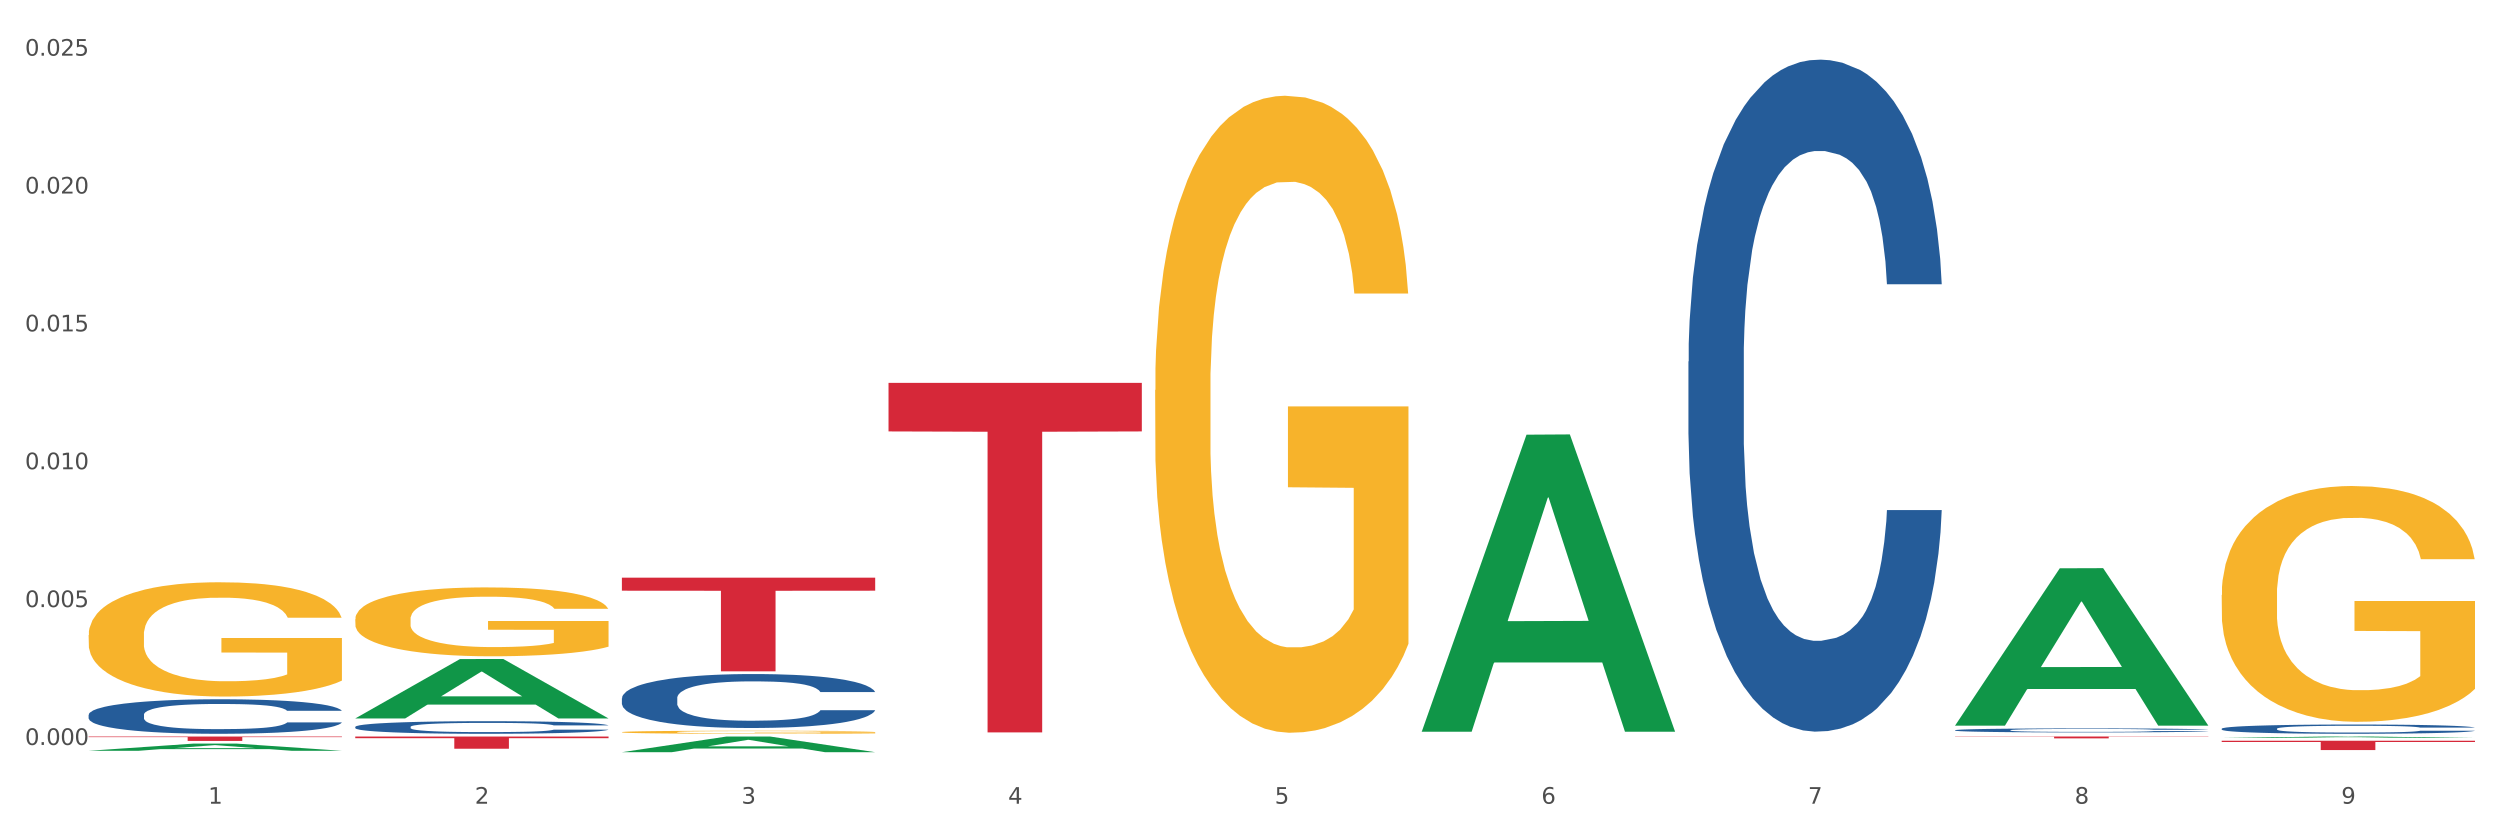 <?xml version="1.0" encoding="utf-8" standalone="no"?>
<!DOCTYPE svg PUBLIC "-//W3C//DTD SVG 1.1//EN"
  "http://www.w3.org/Graphics/SVG/1.1/DTD/svg11.dtd">
<svg xmlns:xlink="http://www.w3.org/1999/xlink" width="1080pt" height="360pt" viewBox="0 0 1080 360" xmlns="http://www.w3.org/2000/svg" version="1.1">
 <rect x="0" y="0" width="1080" height="360" fill="#333333" stroke="none"/>
 <defs>
  <style type="text/css">*{stroke-linejoin: round; stroke-linecap: butt}</style>
 </defs>
 <g id="figure_1">
  <g id="patch_1">
   <path d="M 0 360 
L 1080 360 
L 1080 0 
L 0 0 
z
" style="fill: #ffffff; stroke: #ffffff; stroke-linejoin: miter"/>
  </g>
  <g id="axes_1">
   <g id="matplotlib.axis_1">
    <g id="xtick_1">
     <g id="text_1">
      <!-- 1 -->
      <g style="fill: #4d4d4d" transform="translate(89.942 347.204) scale(0.096 -0.096)">
       <defs>
        <path id="DejaVuSans-31" d="M 794 531 
L 1825 531 
L 1825 4091 
L 703 3866 
L 703 4441 
L 1819 4666 
L 2450 4666 
L 2450 531 
L 3481 531 
L 3481 0 
L 794 0 
L 794 531 
z
" transform="scale(0.016)"/>
       </defs>
       <use xlink:href="#DejaVuSans-31"/>
      </g>
     </g>
    </g>
    <g id="xtick_2">
     <g id="text_2">
      <!-- 2 -->
      <g style="fill: #4d4d4d" transform="translate(205.129 347.204) scale(0.096 -0.096)">
       <defs>
        <path id="DejaVuSans-32" d="M 1228 531 
L 3431 531 
L 3431 0 
L 469 0 
L 469 531 
Q 828 903 1448 1529 
Q 2069 2156 2228 2338 
Q 2531 2678 2651 2914 
Q 2772 3150 2772 3378 
Q 2772 3750 2511 3984 
Q 2250 4219 1831 4219 
Q 1534 4219 1204 4116 
Q 875 4013 500 3803 
L 500 4441 
Q 881 4594 1212 4672 
Q 1544 4750 1819 4750 
Q 2544 4750 2975 4387 
Q 3406 4025 3406 3419 
Q 3406 3131 3298 2873 
Q 3191 2616 2906 2266 
Q 2828 2175 2409 1742 
Q 1991 1309 1228 531 
z
" transform="scale(0.016)"/>
       </defs>
       <use xlink:href="#DejaVuSans-32"/>
      </g>
     </g>
    </g>
    <g id="xtick_3">
     <g id="text_3">
      <!-- 3 -->
      <g style="fill: #4d4d4d" transform="translate(320.315 347.204) scale(0.096 -0.096)">
       <defs>
        <path id="DejaVuSans-33" d="M 2597 2516 
Q 3050 2419 3304 2112 
Q 3559 1806 3559 1356 
Q 3559 666 3084 287 
Q 2609 -91 1734 -91 
Q 1441 -91 1130 -33 
Q 819 25 488 141 
L 488 750 
Q 750 597 1062 519 
Q 1375 441 1716 441 
Q 2309 441 2620 675 
Q 2931 909 2931 1356 
Q 2931 1769 2642 2001 
Q 2353 2234 1838 2234 
L 1294 2234 
L 1294 2753 
L 1863 2753 
Q 2328 2753 2575 2939 
Q 2822 3125 2822 3475 
Q 2822 3834 2567 4026 
Q 2313 4219 1838 4219 
Q 1578 4219 1281 4162 
Q 984 4106 628 3988 
L 628 4550 
Q 988 4650 1302 4700 
Q 1616 4750 1894 4750 
Q 2613 4750 3031 4423 
Q 3450 4097 3450 3541 
Q 3450 3153 3228 2886 
Q 3006 2619 2597 2516 
z
" transform="scale(0.016)"/>
       </defs>
       <use xlink:href="#DejaVuSans-33"/>
      </g>
     </g>
    </g>
    <g id="xtick_4">
     <g id="text_4">
      <!-- 4 -->
      <g style="fill: #4d4d4d" transform="translate(435.501 347.204) scale(0.096 -0.096)">
       <defs>
        <path id="DejaVuSans-34" d="M 2419 4116 
L 825 1625 
L 2419 1625 
L 2419 4116 
z
M 2253 4666 
L 3047 4666 
L 3047 1625 
L 3713 1625 
L 3713 1100 
L 3047 1100 
L 3047 0 
L 2419 0 
L 2419 1100 
L 313 1100 
L 313 1709 
L 2253 4666 
z
" transform="scale(0.016)"/>
       </defs>
       <use xlink:href="#DejaVuSans-34"/>
      </g>
     </g>
    </g>
    <g id="xtick_5">
     <g id="text_5">
      <!-- 5 -->
      <g style="fill: #4d4d4d" transform="translate(550.688 347.204) scale(0.096 -0.096)">
       <defs>
        <path id="DejaVuSans-35" d="M 691 4666 
L 3169 4666 
L 3169 4134 
L 1269 4134 
L 1269 2991 
Q 1406 3038 1543 3061 
Q 1681 3084 1819 3084 
Q 2600 3084 3056 2656 
Q 3513 2228 3513 1497 
Q 3513 744 3044 326 
Q 2575 -91 1722 -91 
Q 1428 -91 1123 -41 
Q 819 9 494 109 
L 494 744 
Q 775 591 1075 516 
Q 1375 441 1709 441 
Q 2250 441 2565 725 
Q 2881 1009 2881 1497 
Q 2881 1984 2565 2268 
Q 2250 2553 1709 2553 
Q 1456 2553 1204 2497 
Q 953 2441 691 2322 
L 691 4666 
z
" transform="scale(0.016)"/>
       </defs>
       <use xlink:href="#DejaVuSans-35"/>
      </g>
     </g>
    </g>
    <g id="xtick_6">
     <g id="text_6">
      <!-- 6 -->
      <g style="fill: #4d4d4d" transform="translate(665.874 347.204) scale(0.096 -0.096)">
       <defs>
        <path id="DejaVuSans-36" d="M 2113 2584 
Q 1688 2584 1439 2293 
Q 1191 2003 1191 1497 
Q 1191 994 1439 701 
Q 1688 409 2113 409 
Q 2538 409 2786 701 
Q 3034 994 3034 1497 
Q 3034 2003 2786 2293 
Q 2538 2584 2113 2584 
z
M 3366 4563 
L 3366 3988 
Q 3128 4100 2886 4159 
Q 2644 4219 2406 4219 
Q 1781 4219 1451 3797 
Q 1122 3375 1075 2522 
Q 1259 2794 1537 2939 
Q 1816 3084 2150 3084 
Q 2853 3084 3261 2657 
Q 3669 2231 3669 1497 
Q 3669 778 3244 343 
Q 2819 -91 2113 -91 
Q 1303 -91 875 529 
Q 447 1150 447 2328 
Q 447 3434 972 4092 
Q 1497 4750 2381 4750 
Q 2619 4750 2861 4703 
Q 3103 4656 3366 4563 
z
" transform="scale(0.016)"/>
       </defs>
       <use xlink:href="#DejaVuSans-36"/>
      </g>
     </g>
    </g>
    <g id="xtick_7">
     <g id="text_7">
      <!-- 7 -->
      <g style="fill: #4d4d4d" transform="translate(781.06 347.204) scale(0.096 -0.096)">
       <defs>
        <path id="DejaVuSans-37" d="M 525 4666 
L 3525 4666 
L 3525 4397 
L 1831 0 
L 1172 0 
L 2766 4134 
L 525 4134 
L 525 4666 
z
" transform="scale(0.016)"/>
       </defs>
       <use xlink:href="#DejaVuSans-37"/>
      </g>
     </g>
    </g>
    <g id="xtick_8">
     <g id="text_8">
      <!-- 8 -->
      <g style="fill: #4d4d4d" transform="translate(896.246 347.204) scale(0.096 -0.096)">
       <defs>
        <path id="DejaVuSans-38" d="M 2034 2216 
Q 1584 2216 1326 1975 
Q 1069 1734 1069 1313 
Q 1069 891 1326 650 
Q 1584 409 2034 409 
Q 2484 409 2743 651 
Q 3003 894 3003 1313 
Q 3003 1734 2745 1975 
Q 2488 2216 2034 2216 
z
M 1403 2484 
Q 997 2584 770 2862 
Q 544 3141 544 3541 
Q 544 4100 942 4425 
Q 1341 4750 2034 4750 
Q 2731 4750 3128 4425 
Q 3525 4100 3525 3541 
Q 3525 3141 3298 2862 
Q 3072 2584 2669 2484 
Q 3125 2378 3379 2068 
Q 3634 1759 3634 1313 
Q 3634 634 3220 271 
Q 2806 -91 2034 -91 
Q 1263 -91 848 271 
Q 434 634 434 1313 
Q 434 1759 690 2068 
Q 947 2378 1403 2484 
z
M 1172 3481 
Q 1172 3119 1398 2916 
Q 1625 2713 2034 2713 
Q 2441 2713 2670 2916 
Q 2900 3119 2900 3481 
Q 2900 3844 2670 4047 
Q 2441 4250 2034 4250 
Q 1625 4250 1398 4047 
Q 1172 3844 1172 3481 
z
" transform="scale(0.016)"/>
       </defs>
       <use xlink:href="#DejaVuSans-38"/>
      </g>
     </g>
    </g>
    <g id="xtick_9">
     <g id="text_9">
      <!-- 9 -->
      <g style="fill: #4d4d4d" transform="translate(1011.433 347.204) scale(0.096 -0.096)">
       <defs>
        <path id="DejaVuSans-39" d="M 703 97 
L 703 672 
Q 941 559 1184 500 
Q 1428 441 1663 441 
Q 2288 441 2617 861 
Q 2947 1281 2994 2138 
Q 2813 1869 2534 1725 
Q 2256 1581 1919 1581 
Q 1219 1581 811 2004 
Q 403 2428 403 3163 
Q 403 3881 828 4315 
Q 1253 4750 1959 4750 
Q 2769 4750 3195 4129 
Q 3622 3509 3622 2328 
Q 3622 1225 3098 567 
Q 2575 -91 1691 -91 
Q 1453 -91 1209 -44 
Q 966 3 703 97 
z
M 1959 2075 
Q 2384 2075 2632 2365 
Q 2881 2656 2881 3163 
Q 2881 3666 2632 3958 
Q 2384 4250 1959 4250 
Q 1534 4250 1286 3958 
Q 1038 3666 1038 3163 
Q 1038 2656 1286 2365 
Q 1534 2075 1959 2075 
z
" transform="scale(0.016)"/>
       </defs>
       <use xlink:href="#DejaVuSans-39"/>
      </g>
     </g>
    </g>
    <g id="xtick_10"/>
    <g id="xtick_11"/>
    <g id="xtick_12"/>
    <g id="xtick_13"/>
    <g id="xtick_14"/>
    <g id="xtick_15"/>
    <g id="xtick_16"/>
    <g id="xtick_17"/>
   </g>
   <g id="matplotlib.axis_2">
    <g id="ytick_1">
     <g id="text_10">
      <!-- 0.000 -->
      <g style="fill: #4d4d4d" transform="translate(10.8 321.817) scale(0.096 -0.096)">
       <defs>
        <path id="DejaVuSans-30" d="M 2034 4250 
Q 1547 4250 1301 3770 
Q 1056 3291 1056 2328 
Q 1056 1369 1301 889 
Q 1547 409 2034 409 
Q 2525 409 2770 889 
Q 3016 1369 3016 2328 
Q 3016 3291 2770 3770 
Q 2525 4250 2034 4250 
z
M 2034 4750 
Q 2819 4750 3233 4129 
Q 3647 3509 3647 2328 
Q 3647 1150 3233 529 
Q 2819 -91 2034 -91 
Q 1250 -91 836 529 
Q 422 1150 422 2328 
Q 422 3509 836 4129 
Q 1250 4750 2034 4750 
z
" transform="scale(0.016)"/>
        <path id="DejaVuSans-2e" d="M 684 794 
L 1344 794 
L 1344 0 
L 684 0 
L 684 794 
z
" transform="scale(0.016)"/>
       </defs>
       <use xlink:href="#DejaVuSans-30"/>
       <use xlink:href="#DejaVuSans-2e" transform="translate(63.623 0)"/>
       <use xlink:href="#DejaVuSans-30" transform="translate(95.41 0)"/>
       <use xlink:href="#DejaVuSans-30" transform="translate(159.033 0)"/>
       <use xlink:href="#DejaVuSans-30" transform="translate(222.656 0)"/>
      </g>
     </g>
    </g>
    <g id="ytick_2">
     <g id="text_11">
      <!-- 0.005 -->
      <g style="fill: #4d4d4d" transform="translate(10.8 262.265) scale(0.096 -0.096)">
       <use xlink:href="#DejaVuSans-30"/>
       <use xlink:href="#DejaVuSans-2e" transform="translate(63.623 0)"/>
       <use xlink:href="#DejaVuSans-30" transform="translate(95.41 0)"/>
       <use xlink:href="#DejaVuSans-30" transform="translate(159.033 0)"/>
       <use xlink:href="#DejaVuSans-35" transform="translate(222.656 0)"/>
      </g>
     </g>
    </g>
    <g id="ytick_3">
     <g id="text_12">
      <!-- 0.010 -->
      <g style="fill: #4d4d4d" transform="translate(10.8 202.712) scale(0.096 -0.096)">
       <use xlink:href="#DejaVuSans-30"/>
       <use xlink:href="#DejaVuSans-2e" transform="translate(63.623 0)"/>
       <use xlink:href="#DejaVuSans-30" transform="translate(95.41 0)"/>
       <use xlink:href="#DejaVuSans-31" transform="translate(159.033 0)"/>
       <use xlink:href="#DejaVuSans-30" transform="translate(222.656 0)"/>
      </g>
     </g>
    </g>
    <g id="ytick_4">
     <g id="text_13">
      <!-- 0.015 -->
      <g style="fill: #4d4d4d" transform="translate(10.8 143.159) scale(0.096 -0.096)">
       <use xlink:href="#DejaVuSans-30"/>
       <use xlink:href="#DejaVuSans-2e" transform="translate(63.623 0)"/>
       <use xlink:href="#DejaVuSans-30" transform="translate(95.41 0)"/>
       <use xlink:href="#DejaVuSans-31" transform="translate(159.033 0)"/>
       <use xlink:href="#DejaVuSans-35" transform="translate(222.656 0)"/>
      </g>
     </g>
    </g>
    <g id="ytick_5">
     <g id="text_14">
      <!-- 0.020 -->
      <g style="fill: #4d4d4d" transform="translate(10.8 83.607) scale(0.096 -0.096)">
       <use xlink:href="#DejaVuSans-30"/>
       <use xlink:href="#DejaVuSans-2e" transform="translate(63.623 0)"/>
       <use xlink:href="#DejaVuSans-30" transform="translate(95.41 0)"/>
       <use xlink:href="#DejaVuSans-32" transform="translate(159.033 0)"/>
       <use xlink:href="#DejaVuSans-30" transform="translate(222.656 0)"/>
      </g>
     </g>
    </g>
    <g id="ytick_6">
     <g id="text_15">
      <!-- 0.025 -->
      <g style="fill: #4d4d4d" transform="translate(10.8 24.054) scale(0.096 -0.096)">
       <use xlink:href="#DejaVuSans-30"/>
       <use xlink:href="#DejaVuSans-2e" transform="translate(63.623 0)"/>
       <use xlink:href="#DejaVuSans-30" transform="translate(95.41 0)"/>
       <use xlink:href="#DejaVuSans-32" transform="translate(159.033 0)"/>
       <use xlink:href="#DejaVuSans-35" transform="translate(222.656 0)"/>
      </g>
     </g>
    </g>
    <g id="ytick_7"/>
    <g id="ytick_8"/>
    <g id="ytick_9"/>
    <g id="ytick_10"/>
    <g id="ytick_11"/>
   </g>
   <g id="PolyCollection_1">
    <path d="M 38.283 324.337 
L 38.396 324.334 
L 83.52 321.242 
L 102.247 321.239 
L 147.71 324.342 
L 126.05 324.342 
L 116.236 323.62 
L 69.645 323.62 
L 69.306 323.631 
L 59.83 324.342 
L 38.283 324.342 
L 38.283 324.337 
L 75.511 323.188 
L 110.369 323.186 
L 93.109 321.9 
L 92.884 321.895 
L 92.658 321.903 
L 75.398 323.186 
L 75.511 323.188 
L 38.283 324.337 
z
" clip-path="url(#p57a8f450f8)" style="fill: #109648"/>
    <path d="M 38.283 274.354 
L 38.412 274.309 
L 38.412 272.685 
L 38.671 271.287 
L 39.963 267.905 
L 41.9 265.109 
L 43.322 263.621 
L 44.743 262.404 
L 46.422 261.186 
L 48.489 259.923 
L 52.236 258.075 
L 54.561 257.128 
L 57.404 256.135 
L 62.571 254.692 
L 66.318 253.881 
L 70.194 253.204 
L 76.524 252.393 
L 80.658 252.032 
L 85.051 251.761 
L 90.348 251.581 
L 94.353 251.536 
L 103.138 251.671 
L 110.631 252.077 
L 114.249 252.393 
L 118.9 252.934 
L 121.354 253.294 
L 125.359 254.016 
L 129.494 254.963 
L 132.336 255.775 
L 136.599 257.308 
L 139.829 258.841 
L 142.801 260.735 
L 144.351 262.043 
L 145.514 263.261 
L 146.547 264.658 
L 147.581 266.868 
L 124.326 266.868 
L 123.422 265.29 
L 122 263.802 
L 119.933 262.359 
L 118.125 261.457 
L 115.024 260.329 
L 112.182 259.608 
L 109.21 259.067 
L 105.593 258.616 
L 102.751 258.39 
L 98.746 258.21 
L 90.865 258.255 
L 85.568 258.616 
L 81.95 259.067 
L 79.625 259.472 
L 77.558 259.923 
L 75.232 260.555 
L 72.519 261.502 
L 70.581 262.359 
L 68.643 263.441 
L 67.093 264.523 
L 65.672 265.786 
L 64.509 267.139 
L 63.605 268.537 
L 62.83 270.25 
L 62.184 273.091 
L 62.184 279.269 
L 62.442 280.667 
L 63.088 282.516 
L 63.863 283.914 
L 65.155 285.583 
L 66.318 286.71 
L 68.514 288.334 
L 70.969 289.686 
L 72.907 290.543 
L 74.845 291.265 
L 78.204 292.257 
L 81.95 293.069 
L 85.18 293.565 
L 89.573 294.016 
L 92.544 294.196 
L 95.128 294.286 
L 101.459 294.286 
L 105.98 294.151 
L 111.019 293.835 
L 114.895 293.429 
L 118.125 292.933 
L 121.742 292.122 
L 124.068 291.355 
L 124.068 281.93 
L 95.645 281.885 
L 95.645 275.617 
L 147.71 275.617 
L 147.71 294.016 
L 145.514 294.963 
L 143.059 295.819 
L 140.475 296.586 
L 136.599 297.533 
L 131.948 298.435 
L 127.814 299.066 
L 123.422 299.607 
L 118.254 300.103 
L 111.536 300.554 
L 107.402 300.735 
L 102.234 300.87 
L 96.162 300.915 
L 90.865 300.825 
L 85.697 300.599 
L 80.271 300.194 
L 74.974 299.607 
L 70.969 299.021 
L 66.964 298.3 
L 62.701 297.353 
L 59.342 296.451 
L 56.758 295.639 
L 53.915 294.602 
L 50.815 293.249 
L 48.489 292.031 
L 46.422 290.769 
L 44.226 289.145 
L 42.676 287.747 
L 41.125 285.989 
L 40.221 284.681 
L 39.187 282.652 
L 38.412 279.811 
L 38.283 274.354 
z
" clip-path="url(#p57a8f450f8)" style="fill: #f7b32b"/>
    <path d="M 268.656 249.558 
L 378.082 249.558 
L 378.082 255.18 
L 335.038 255.218 
L 335.038 290.013 
L 311.441 290.013 
L 311.441 255.218 
L 268.656 255.18 
L 268.656 249.596 
L 268.656 249.558 
z
" clip-path="url(#p57a8f450f8)" style="fill: #d62839"/>
    <path d="M 153.469 318.17 
L 262.896 318.17 
L 262.896 318.905 
L 219.851 318.91 
L 219.851 323.459 
L 196.255 323.459 
L 196.255 318.91 
L 153.469 318.905 
L 153.469 318.175 
L 153.469 318.17 
z
" clip-path="url(#p57a8f450f8)" style="fill: #d62839"/>
    <path d="M 38.283 318.17 
L 147.71 318.17 
L 147.71 318.434 
L 104.665 318.436 
L 104.665 320.069 
L 81.068 320.069 
L 81.068 318.436 
L 38.283 318.434 
L 38.283 318.172 
L 38.283 318.17 
z
" clip-path="url(#p57a8f450f8)" style="fill: #d62839"/>
    <path d="M 38.283 308.787 
L 38.412 308.773 
L 38.412 308.392 
L 38.8 307.874 
L 40.223 306.92 
L 42.034 306.198 
L 45.138 305.354 
L 46.82 305 
L 49.019 304.605 
L 53.546 303.965 
L 58.72 303.42 
L 62.341 303.12 
L 65.058 302.929 
L 71.137 302.589 
L 74.629 302.439 
L 78.251 302.316 
L 81.355 302.235 
L 86.529 302.139 
L 90.668 302.098 
L 95.454 302.085 
L 99.464 302.098 
L 104.767 302.153 
L 112.528 302.316 
L 115.503 302.412 
L 119.512 302.575 
L 123.652 302.793 
L 127.015 303.011 
L 130.895 303.324 
L 134.905 303.733 
L 138.785 304.251 
L 141.501 304.727 
L 143.7 305.231 
L 145.64 305.844 
L 147.063 306.512 
L 147.71 307.07 
L 124.04 307.07 
L 123.393 306.566 
L 122.099 306.021 
L 120.806 305.654 
L 119.383 305.354 
L 117.184 305.013 
L 115.244 304.795 
L 112.01 304.537 
L 109.035 304.373 
L 106.578 304.278 
L 103.603 304.196 
L 97.265 304.114 
L 92.738 304.114 
L 89.892 304.142 
L 86.4 304.21 
L 83.425 304.305 
L 79.932 304.469 
L 77.216 304.646 
L 74.5 304.877 
L 72.948 305.041 
L 70.62 305.34 
L 69.067 305.586 
L 66.998 306.008 
L 65.834 306.307 
L 63.764 307.084 
L 62.859 307.656 
L 62.471 308.051 
L 62.212 308.487 
L 62.212 310.612 
L 62.988 311.565 
L 63.635 311.974 
L 64.67 312.437 
L 66.61 313.036 
L 69.455 313.622 
L 72.43 314.044 
L 74.888 314.303 
L 77.216 314.494 
L 79.544 314.644 
L 82.39 314.78 
L 84.718 314.862 
L 88.211 314.943 
L 92.35 314.984 
L 95.583 314.984 
L 102.18 314.916 
L 105.155 314.848 
L 108.001 314.753 
L 111.105 314.603 
L 113.563 314.439 
L 114.985 314.317 
L 117.314 314.058 
L 119.124 313.786 
L 120.677 313.472 
L 121.711 313.2 
L 122.875 312.791 
L 123.781 312.328 
L 124.04 312.083 
L 147.71 312.083 
L 147.193 312.573 
L 146.287 313.05 
L 144.476 313.69 
L 143.053 314.058 
L 140.855 314.508 
L 138.526 314.889 
L 135.293 315.311 
L 132.318 315.624 
L 129.213 315.897 
L 125.85 316.142 
L 119.771 316.483 
L 117.572 316.578 
L 112.916 316.741 
L 109.294 316.837 
L 103.991 316.932 
L 98.558 316.987 
L 92.867 317 
L 87.823 316.973 
L 82.261 316.891 
L 78.768 316.81 
L 74.888 316.687 
L 70.361 316.496 
L 66.092 316.265 
L 62.083 315.992 
L 58.332 315.679 
L 54.839 315.325 
L 50.312 314.739 
L 46.949 314.167 
L 44.492 313.636 
L 42.81 313.186 
L 41.129 312.614 
L 40.223 312.219 
L 38.8 311.266 
L 38.283 310.38 
L 38.283 308.787 
z
" clip-path="url(#p57a8f450f8)" style="fill: #255c99"/>
    <path d="M 153.469 314 
L 153.599 313.995 
L 153.599 313.856 
L 153.987 313.667 
L 155.409 313.319 
L 157.22 313.055 
L 160.325 312.746 
L 162.006 312.617 
L 164.205 312.473 
L 168.732 312.239 
L 173.906 312.04 
L 177.528 311.93 
L 180.244 311.861 
L 186.323 311.736 
L 189.816 311.682 
L 193.437 311.637 
L 196.542 311.607 
L 201.715 311.572 
L 205.854 311.557 
L 210.64 311.552 
L 214.65 311.557 
L 219.953 311.577 
L 227.714 311.637 
L 230.689 311.672 
L 234.699 311.731 
L 238.838 311.811 
L 242.201 311.891 
L 246.081 312.005 
L 250.091 312.154 
L 253.971 312.343 
L 256.688 312.518 
L 258.886 312.702 
L 260.827 312.926 
L 262.249 313.169 
L 262.896 313.373 
L 239.226 313.373 
L 238.579 313.189 
L 237.286 312.99 
L 235.992 312.856 
L 234.569 312.746 
L 232.37 312.622 
L 230.43 312.542 
L 227.197 312.448 
L 224.222 312.388 
L 221.764 312.353 
L 218.789 312.324 
L 212.451 312.294 
L 207.924 312.294 
L 205.078 312.304 
L 201.586 312.329 
L 198.611 312.363 
L 195.119 312.423 
L 192.402 312.488 
L 189.686 312.572 
L 188.134 312.632 
L 185.806 312.741 
L 184.254 312.831 
L 182.184 312.985 
L 181.02 313.095 
L 178.95 313.378 
L 178.045 313.587 
L 177.657 313.732 
L 177.398 313.891 
L 177.398 314.667 
L 178.174 315.015 
L 178.821 315.164 
L 179.856 315.334 
L 181.796 315.552 
L 184.642 315.766 
L 187.617 315.921 
L 190.074 316.015 
L 192.402 316.085 
L 194.731 316.14 
L 197.576 316.189 
L 199.905 316.219 
L 203.397 316.249 
L 207.536 316.264 
L 210.77 316.264 
L 217.366 316.239 
L 220.341 316.214 
L 223.187 316.179 
L 226.291 316.125 
L 228.749 316.065 
L 230.172 316.02 
L 232.5 315.926 
L 234.311 315.826 
L 235.863 315.712 
L 236.898 315.612 
L 238.062 315.463 
L 238.967 315.294 
L 239.226 315.204 
L 262.896 315.204 
L 262.379 315.383 
L 261.473 315.557 
L 259.663 315.791 
L 258.24 315.926 
L 256.041 316.09 
L 253.713 316.229 
L 250.479 316.383 
L 247.504 316.498 
L 244.4 316.597 
L 241.037 316.687 
L 234.957 316.811 
L 232.759 316.846 
L 228.102 316.906 
L 224.48 316.941 
L 219.177 316.975 
L 213.745 316.995 
L 208.053 317 
L 203.009 316.99 
L 197.447 316.96 
L 193.955 316.931 
L 190.074 316.886 
L 185.547 316.816 
L 181.279 316.732 
L 177.269 316.632 
L 173.518 316.518 
L 170.026 316.388 
L 165.498 316.174 
L 162.135 315.965 
L 159.678 315.771 
L 157.996 315.607 
L 156.315 315.398 
L 155.409 315.254 
L 153.987 314.906 
L 153.469 314.582 
L 153.469 314 
z
" clip-path="url(#p57a8f450f8)" style="fill: #255c99"/>
    <path d="M 844.587 318.17 
L 954.014 318.17 
L 954.014 318.282 
L 910.969 318.283 
L 910.969 318.975 
L 887.372 318.975 
L 887.372 318.283 
L 844.587 318.282 
L 844.587 318.171 
L 844.587 318.17 
z
" clip-path="url(#p57a8f450f8)" style="fill: #d62839"/>
    <path d="M 268.656 301.659 
L 268.785 301.638 
L 268.785 301.041 
L 269.173 300.232 
L 270.596 298.742 
L 272.407 297.613 
L 275.511 296.293 
L 277.192 295.74 
L 279.391 295.122 
L 283.918 294.121 
L 289.092 293.27 
L 292.714 292.801 
L 295.43 292.503 
L 301.509 291.971 
L 305.002 291.737 
L 308.624 291.545 
L 311.728 291.417 
L 316.902 291.268 
L 321.041 291.204 
L 325.827 291.183 
L 329.836 291.204 
L 335.139 291.29 
L 342.9 291.545 
L 345.875 291.694 
L 349.885 291.95 
L 354.024 292.29 
L 357.387 292.631 
L 361.267 293.121 
L 365.277 293.759 
L 369.158 294.569 
L 371.874 295.314 
L 374.073 296.102 
L 376.013 297.06 
L 377.436 298.103 
L 378.082 298.976 
L 354.412 298.976 
L 353.765 298.188 
L 352.472 297.337 
L 351.178 296.762 
L 349.756 296.293 
L 347.557 295.761 
L 345.617 295.42 
L 342.383 295.016 
L 339.408 294.76 
L 336.95 294.611 
L 333.975 294.483 
L 327.637 294.356 
L 323.11 294.356 
L 320.265 294.398 
L 316.772 294.505 
L 313.797 294.654 
L 310.305 294.909 
L 307.589 295.186 
L 304.872 295.548 
L 303.32 295.803 
L 300.992 296.272 
L 299.44 296.655 
L 297.37 297.315 
L 296.206 297.784 
L 294.137 298.997 
L 293.231 299.892 
L 292.843 300.509 
L 292.585 301.19 
L 292.585 304.512 
L 293.361 306.002 
L 294.007 306.641 
L 295.042 307.365 
L 296.982 308.302 
L 299.828 309.218 
L 302.803 309.878 
L 305.261 310.282 
L 307.589 310.58 
L 309.917 310.814 
L 312.763 311.027 
L 315.091 311.155 
L 318.583 311.283 
L 322.722 311.347 
L 325.956 311.347 
L 332.553 311.24 
L 335.528 311.134 
L 338.373 310.985 
L 341.477 310.751 
L 343.935 310.495 
L 345.358 310.303 
L 347.686 309.899 
L 349.497 309.473 
L 351.049 308.983 
L 352.084 308.557 
L 353.248 307.919 
L 354.153 307.195 
L 354.412 306.812 
L 378.082 306.812 
L 377.565 307.578 
L 376.66 308.323 
L 374.849 309.324 
L 373.426 309.899 
L 371.227 310.602 
L 368.899 311.198 
L 365.665 311.858 
L 362.69 312.347 
L 359.586 312.773 
L 356.223 313.157 
L 350.144 313.689 
L 347.945 313.838 
L 343.288 314.093 
L 339.667 314.242 
L 334.363 314.392 
L 328.931 314.477 
L 323.24 314.498 
L 318.195 314.455 
L 312.633 314.328 
L 309.141 314.2 
L 305.261 314.008 
L 300.733 313.71 
L 296.465 313.348 
L 292.455 312.922 
L 288.704 312.433 
L 285.212 311.879 
L 280.685 310.963 
L 277.322 310.069 
L 274.864 309.239 
L 273.183 308.536 
L 271.501 307.642 
L 270.596 307.024 
L 269.173 305.534 
L 268.656 304.15 
L 268.656 301.659 
z
" clip-path="url(#p57a8f450f8)" style="fill: #255c99"/>
    <path d="M 844.587 315.448 
L 844.716 315.446 
L 844.716 315.402 
L 845.104 315.341 
L 846.527 315.23 
L 848.338 315.146 
L 851.442 315.047 
L 853.124 315.005 
L 855.323 314.959 
L 859.85 314.884 
L 865.024 314.821 
L 868.645 314.786 
L 871.361 314.763 
L 877.441 314.724 
L 880.933 314.706 
L 884.555 314.692 
L 887.659 314.682 
L 892.833 314.671 
L 896.972 314.666 
L 901.758 314.665 
L 905.768 314.666 
L 911.071 314.673 
L 918.832 314.692 
L 921.807 314.703 
L 925.816 314.722 
L 929.955 314.747 
L 933.318 314.773 
L 937.199 314.81 
L 941.208 314.857 
L 945.089 314.918 
L 947.805 314.974 
L 950.004 315.032 
L 951.944 315.104 
L 953.367 315.182 
L 954.014 315.247 
L 930.343 315.247 
L 929.697 315.188 
L 928.403 315.125 
L 927.11 315.082 
L 925.687 315.047 
L 923.488 315.007 
L 921.548 314.981 
L 918.314 314.951 
L 915.339 314.932 
L 912.882 314.921 
L 909.907 314.911 
L 903.569 314.902 
L 899.042 314.902 
L 896.196 314.905 
L 892.704 314.913 
L 889.729 314.924 
L 886.236 314.943 
L 883.52 314.964 
L 880.804 314.991 
L 879.252 315.01 
L 876.923 315.045 
L 875.371 315.074 
L 873.302 315.123 
L 872.138 315.158 
L 870.068 315.249 
L 869.163 315.316 
L 868.775 315.362 
L 868.516 315.413 
L 868.516 315.661 
L 869.292 315.773 
L 869.939 315.821 
L 870.973 315.875 
L 872.914 315.945 
L 875.759 316.013 
L 878.734 316.063 
L 881.192 316.093 
L 883.52 316.115 
L 885.848 316.133 
L 888.694 316.149 
L 891.022 316.158 
L 894.514 316.168 
L 898.654 316.173 
L 901.887 316.173 
L 908.484 316.165 
L 911.459 316.157 
L 914.304 316.146 
L 917.409 316.128 
L 919.866 316.109 
L 921.289 316.095 
L 923.617 316.064 
L 925.428 316.032 
L 926.98 315.996 
L 928.015 315.964 
L 929.179 315.916 
L 930.085 315.862 
L 930.343 315.833 
L 954.014 315.833 
L 953.496 315.891 
L 952.591 315.946 
L 950.78 316.021 
L 949.357 316.064 
L 947.158 316.117 
L 944.83 316.161 
L 941.597 316.211 
L 938.622 316.247 
L 935.517 316.279 
L 932.154 316.308 
L 926.075 316.348 
L 923.876 316.359 
L 919.22 316.378 
L 915.598 316.389 
L 910.295 316.4 
L 904.862 316.407 
L 899.171 316.408 
L 894.126 316.405 
L 888.565 316.396 
L 885.072 316.386 
L 881.192 316.372 
L 876.665 316.349 
L 872.396 316.322 
L 868.387 316.29 
L 864.635 316.254 
L 861.143 316.212 
L 856.616 316.144 
L 853.253 316.077 
L 850.795 316.015 
L 849.114 315.962 
L 847.432 315.896 
L 846.527 315.849 
L 845.104 315.738 
L 844.587 315.634 
L 844.587 315.448 
z
" clip-path="url(#p57a8f450f8)" style="fill: #255c99"/>
    <path d="M 959.773 314.793 
L 959.902 314.79 
L 959.902 314.687 
L 960.29 314.548 
L 961.713 314.292 
L 963.524 314.098 
L 966.628 313.871 
L 968.31 313.776 
L 970.509 313.67 
L 975.036 313.498 
L 980.21 313.352 
L 983.831 313.271 
L 986.548 313.22 
L 992.627 313.128 
L 996.119 313.088 
L 999.741 313.055 
L 1002.845 313.033 
L 1008.019 313.008 
L 1012.158 312.997 
L 1016.944 312.993 
L 1020.954 312.997 
L 1026.257 313.011 
L 1034.018 313.055 
L 1036.993 313.081 
L 1041.003 313.125 
L 1045.142 313.183 
L 1048.505 313.242 
L 1052.385 313.326 
L 1056.395 313.436 
L 1060.275 313.575 
L 1062.991 313.703 
L 1065.19 313.838 
L 1067.13 314.003 
L 1068.553 314.182 
L 1069.2 314.332 
L 1045.53 314.332 
L 1044.883 314.197 
L 1043.589 314.051 
L 1042.296 313.952 
L 1040.873 313.871 
L 1038.674 313.78 
L 1036.734 313.721 
L 1033.5 313.652 
L 1030.525 313.608 
L 1028.068 313.582 
L 1025.093 313.56 
L 1018.755 313.538 
L 1014.228 313.538 
L 1011.382 313.546 
L 1007.89 313.564 
L 1004.915 313.589 
L 1001.423 313.633 
L 998.706 313.681 
L 995.99 313.743 
L 994.438 313.787 
L 992.11 313.868 
L 990.557 313.933 
L 988.488 314.047 
L 987.324 314.127 
L 985.254 314.336 
L 984.349 314.49 
L 983.961 314.596 
L 983.702 314.713 
L 983.702 315.284 
L 984.478 315.54 
L 985.125 315.65 
L 986.16 315.774 
L 988.1 315.935 
L 990.946 316.093 
L 993.92 316.206 
L 996.378 316.276 
L 998.706 316.327 
L 1001.035 316.367 
L 1003.88 316.404 
L 1006.208 316.426 
L 1009.701 316.448 
L 1013.84 316.459 
L 1017.073 316.459 
L 1023.67 316.44 
L 1026.645 316.422 
L 1029.491 316.396 
L 1032.595 316.356 
L 1035.053 316.312 
L 1036.475 316.279 
L 1038.804 316.21 
L 1040.614 316.137 
L 1042.167 316.052 
L 1043.201 315.979 
L 1044.366 315.869 
L 1045.271 315.745 
L 1045.53 315.679 
L 1069.2 315.679 
L 1068.683 315.811 
L 1067.777 315.939 
L 1065.966 316.111 
L 1064.544 316.21 
L 1062.345 316.331 
L 1060.016 316.433 
L 1056.783 316.546 
L 1053.808 316.631 
L 1050.703 316.704 
L 1047.34 316.77 
L 1041.261 316.861 
L 1039.062 316.887 
L 1034.406 316.931 
L 1030.784 316.956 
L 1025.481 316.982 
L 1020.048 316.997 
L 1014.357 317 
L 1009.313 316.993 
L 1003.751 316.971 
L 1000.258 316.949 
L 996.378 316.916 
L 991.851 316.865 
L 987.583 316.803 
L 983.573 316.729 
L 979.822 316.645 
L 976.329 316.55 
L 971.802 316.393 
L 968.439 316.239 
L 965.982 316.096 
L 964.3 315.976 
L 962.619 315.822 
L 961.713 315.716 
L 960.29 315.46 
L 959.773 315.222 
L 959.773 314.793 
z
" clip-path="url(#p57a8f450f8)" style="fill: #255c99"/>
    <path d="M 959.773 257.025 
L 959.902 256.932 
L 959.902 253.583 
L 960.161 250.699 
L 961.453 243.721 
L 963.39 237.953 
L 964.812 234.883 
L 966.233 232.371 
L 967.912 229.859 
L 969.979 227.254 
L 973.726 223.439 
L 976.051 221.485 
L 978.894 219.439 
L 984.061 216.461 
L 987.808 214.787 
L 991.684 213.391 
L 998.014 211.717 
L 1002.149 210.972 
L 1006.541 210.414 
L 1011.838 210.042 
L 1015.843 209.949 
L 1024.628 210.228 
L 1032.121 211.065 
L 1035.739 211.717 
L 1040.39 212.833 
L 1042.845 213.577 
L 1046.85 215.066 
L 1050.984 217.02 
L 1053.826 218.694 
L 1058.089 221.858 
L 1061.319 225.021 
L 1064.291 228.928 
L 1065.841 231.626 
L 1067.004 234.138 
L 1068.037 237.022 
L 1069.071 241.581 
L 1045.816 241.581 
L 1044.912 238.325 
L 1043.49 235.255 
L 1041.423 232.278 
L 1039.615 230.417 
L 1036.514 228.091 
L 1033.672 226.602 
L 1030.7 225.486 
L 1027.083 224.556 
L 1024.241 224.09 
L 1020.236 223.718 
L 1012.355 223.811 
L 1007.058 224.556 
L 1003.44 225.486 
L 1001.115 226.323 
L 999.048 227.254 
L 996.722 228.556 
L 994.009 230.51 
L 992.071 232.278 
L 990.134 234.51 
L 988.583 236.743 
L 987.162 239.348 
L 985.999 242.139 
L 985.095 245.024 
L 984.32 248.559 
L 983.674 254.42 
L 983.674 267.166 
L 983.932 270.05 
L 984.578 273.865 
L 985.353 276.749 
L 986.645 280.191 
L 987.808 282.517 
L 990.004 285.866 
L 992.459 288.657 
L 994.397 290.425 
L 996.335 291.914 
L 999.694 293.96 
L 1003.44 295.635 
L 1006.67 296.658 
L 1011.063 297.589 
L 1014.034 297.961 
L 1016.618 298.147 
L 1022.949 298.147 
L 1027.47 297.868 
L 1032.509 297.217 
L 1036.385 296.379 
L 1039.615 295.356 
L 1043.232 293.681 
L 1045.558 292.1 
L 1045.558 272.655 
L 1017.135 272.562 
L 1017.135 259.63 
L 1069.2 259.63 
L 1069.2 297.589 
L 1067.004 299.543 
L 1064.549 301.31 
L 1061.965 302.892 
L 1058.089 304.846 
L 1053.438 306.706 
L 1049.304 308.009 
L 1044.912 309.125 
L 1039.744 310.149 
L 1033.026 311.079 
L 1028.892 311.451 
L 1023.724 311.73 
L 1017.652 311.823 
L 1012.355 311.637 
L 1007.187 311.172 
L 1001.761 310.335 
L 996.464 309.125 
L 992.459 307.916 
L 988.454 306.427 
L 984.191 304.473 
L 980.832 302.613 
L 978.248 300.938 
L 975.405 298.798 
L 972.305 296.007 
L 969.979 293.495 
L 967.912 290.89 
L 965.716 287.541 
L 964.166 284.657 
L 962.615 281.028 
L 961.711 278.33 
L 960.677 274.144 
L 959.902 268.282 
L 959.773 257.025 
z
" clip-path="url(#p57a8f450f8)" style="fill: #f7b32b"/>
    <path d="M 499.028 168.526 
L 499.157 168.274 
L 499.157 159.226 
L 499.416 151.435 
L 500.708 132.586 
L 502.645 117.004 
L 504.067 108.71 
L 505.488 101.924 
L 507.167 95.138 
L 509.234 88.101 
L 512.981 77.797 
L 515.306 72.519 
L 518.149 66.99 
L 523.316 58.948 
L 527.063 54.424 
L 530.939 50.654 
L 537.269 46.13 
L 541.404 44.119 
L 545.796 42.611 
L 551.093 41.606 
L 555.098 41.355 
L 563.883 42.109 
L 571.376 44.371 
L 574.994 46.13 
L 579.645 49.146 
L 582.099 51.157 
L 586.104 55.178 
L 590.239 60.456 
L 593.081 64.979 
L 597.344 73.525 
L 600.574 82.07 
L 603.546 92.625 
L 605.096 99.914 
L 606.259 106.699 
L 607.292 114.491 
L 608.326 126.805 
L 585.071 126.805 
L 584.167 118.009 
L 582.745 109.715 
L 580.678 101.673 
L 578.87 96.646 
L 575.769 90.363 
L 572.927 86.342 
L 569.955 83.326 
L 566.338 80.813 
L 563.496 79.556 
L 559.491 78.551 
L 551.61 78.802 
L 546.313 80.813 
L 542.695 83.326 
L 540.37 85.588 
L 538.303 88.101 
L 535.977 91.62 
L 533.264 96.898 
L 531.326 101.673 
L 529.389 107.705 
L 527.838 113.737 
L 526.417 120.774 
L 525.254 128.313 
L 524.35 136.105 
L 523.575 145.655 
L 522.929 161.488 
L 522.929 195.92 
L 523.187 203.711 
L 523.833 214.015 
L 524.608 221.807 
L 525.9 231.106 
L 527.063 237.389 
L 529.259 246.436 
L 531.714 253.976 
L 533.652 258.751 
L 535.59 262.773 
L 538.949 268.302 
L 542.695 272.826 
L 545.925 275.59 
L 550.318 278.103 
L 553.289 279.109 
L 555.873 279.611 
L 562.204 279.611 
L 566.725 278.857 
L 571.764 277.098 
L 575.64 274.836 
L 578.87 272.072 
L 582.487 267.548 
L 584.813 263.275 
L 584.813 210.748 
L 556.39 210.497 
L 556.39 175.563 
L 608.455 175.563 
L 608.455 278.103 
L 606.259 283.381 
L 603.804 288.156 
L 601.22 292.429 
L 597.344 297.707 
L 592.693 302.733 
L 588.559 306.252 
L 584.167 309.268 
L 578.999 312.032 
L 572.281 314.546 
L 568.147 315.551 
L 562.979 316.305 
L 556.907 316.556 
L 551.61 316.054 
L 546.442 314.797 
L 541.016 312.535 
L 535.719 309.268 
L 531.714 306.001 
L 527.709 301.979 
L 523.446 296.701 
L 520.087 291.675 
L 517.503 287.151 
L 514.66 281.371 
L 511.56 273.831 
L 509.234 267.045 
L 507.167 260.008 
L 504.971 250.96 
L 503.421 243.169 
L 501.87 233.367 
L 500.966 226.079 
L 499.932 214.769 
L 499.157 198.936 
L 499.028 168.526 
z
" clip-path="url(#p57a8f450f8)" style="fill: #f7b32b"/>
    <path d="M 268.656 316.283 
L 268.785 316.282 
L 268.785 316.238 
L 269.043 316.201 
L 270.335 316.109 
L 272.273 316.034 
L 273.694 315.994 
L 275.115 315.961 
L 276.795 315.928 
L 278.862 315.894 
L 282.608 315.844 
L 284.934 315.819 
L 287.776 315.792 
L 292.944 315.753 
L 296.691 315.731 
L 300.566 315.713 
L 306.897 315.691 
L 311.031 315.681 
L 315.424 315.674 
L 320.721 315.669 
L 324.726 315.668 
L 333.511 315.671 
L 341.004 315.682 
L 344.621 315.691 
L 349.272 315.705 
L 351.727 315.715 
L 355.732 315.735 
L 359.866 315.76 
L 362.708 315.782 
L 366.972 315.823 
L 370.202 315.865 
L 373.173 315.916 
L 374.723 315.951 
L 375.886 315.984 
L 376.92 316.022 
L 377.953 316.081 
L 354.698 316.081 
L 353.794 316.039 
L 352.373 315.999 
L 350.306 315.96 
L 348.497 315.935 
L 345.396 315.905 
L 342.554 315.885 
L 339.583 315.871 
L 335.965 315.859 
L 333.123 315.853 
L 329.118 315.848 
L 321.237 315.849 
L 315.94 315.859 
L 312.323 315.871 
L 309.997 315.882 
L 307.93 315.894 
L 305.605 315.911 
L 302.892 315.937 
L 300.954 315.96 
L 299.016 315.989 
L 297.466 316.018 
L 296.045 316.052 
L 294.882 316.089 
L 293.977 316.126 
L 293.202 316.173 
L 292.556 316.249 
L 292.556 316.416 
L 292.815 316.454 
L 293.461 316.504 
L 294.236 316.541 
L 295.528 316.586 
L 296.691 316.617 
L 298.887 316.661 
L 301.341 316.697 
L 303.279 316.72 
L 305.217 316.74 
L 308.576 316.767 
L 312.323 316.789 
L 315.553 316.802 
L 319.945 316.814 
L 322.917 316.819 
L 325.501 316.821 
L 331.831 316.821 
L 336.353 316.818 
L 341.391 316.809 
L 345.267 316.798 
L 348.497 316.785 
L 352.115 316.763 
L 354.44 316.742 
L 354.44 316.488 
L 326.017 316.487 
L 326.017 316.318 
L 378.082 316.318 
L 378.082 316.814 
L 375.886 316.84 
L 373.431 316.863 
L 370.848 316.883 
L 366.972 316.909 
L 362.321 316.933 
L 358.187 316.95 
L 353.794 316.965 
L 348.626 316.978 
L 341.908 316.991 
L 337.774 316.995 
L 332.606 316.999 
L 326.534 317 
L 321.237 316.998 
L 316.07 316.992 
L 310.643 316.981 
L 305.346 316.965 
L 301.341 316.949 
L 297.336 316.93 
L 293.073 316.904 
L 289.714 316.88 
L 287.13 316.858 
L 284.288 316.83 
L 281.187 316.793 
L 278.862 316.761 
L 276.795 316.726 
L 274.598 316.683 
L 273.048 316.645 
L 271.498 316.597 
L 270.593 316.562 
L 269.56 316.507 
L 268.785 316.431 
L 268.656 316.283 
z
" clip-path="url(#p57a8f450f8)" style="fill: #f7b32b"/>
    <path d="M 153.469 267.509 
L 153.598 267.482 
L 153.598 266.504 
L 153.857 265.661 
L 155.149 263.623 
L 157.087 261.938 
L 158.508 261.041 
L 159.929 260.307 
L 161.608 259.573 
L 163.676 258.812 
L 167.422 257.698 
L 169.748 257.127 
L 172.59 256.529 
L 177.758 255.659 
L 181.504 255.17 
L 185.38 254.763 
L 191.711 254.273 
L 195.845 254.056 
L 200.237 253.893 
L 205.534 253.784 
L 209.539 253.757 
L 218.324 253.839 
L 225.818 254.083 
L 229.435 254.273 
L 234.086 254.6 
L 236.541 254.817 
L 240.546 255.252 
L 244.68 255.823 
L 247.522 256.312 
L 251.786 257.236 
L 255.015 258.16 
L 257.987 259.301 
L 259.537 260.09 
L 260.7 260.823 
L 261.733 261.666 
L 262.767 262.998 
L 239.512 262.998 
L 238.608 262.046 
L 237.187 261.15 
L 235.12 260.28 
L 233.311 259.736 
L 230.21 259.057 
L 227.368 258.622 
L 224.397 258.296 
L 220.779 258.024 
L 217.937 257.888 
L 213.932 257.779 
L 206.051 257.807 
L 200.754 258.024 
L 197.137 258.296 
L 194.811 258.54 
L 192.744 258.812 
L 190.419 259.193 
L 187.706 259.763 
L 185.768 260.28 
L 183.83 260.932 
L 182.279 261.584 
L 180.858 262.345 
L 179.696 263.161 
L 178.791 264.003 
L 178.016 265.036 
L 177.37 266.748 
L 177.37 270.472 
L 177.628 271.314 
L 178.274 272.429 
L 179.05 273.271 
L 180.342 274.277 
L 181.504 274.956 
L 183.701 275.935 
L 186.155 276.75 
L 188.093 277.267 
L 190.031 277.701 
L 193.39 278.299 
L 197.137 278.789 
L 200.367 279.088 
L 204.759 279.359 
L 207.731 279.468 
L 210.314 279.522 
L 216.645 279.522 
L 221.167 279.441 
L 226.205 279.251 
L 230.081 279.006 
L 233.311 278.707 
L 236.928 278.218 
L 239.254 277.756 
L 239.254 272.075 
L 210.831 272.048 
L 210.831 268.27 
L 262.896 268.27 
L 262.896 279.359 
L 260.7 279.93 
L 258.245 280.447 
L 255.661 280.909 
L 251.786 281.479 
L 247.135 282.023 
L 243 282.403 
L 238.608 282.73 
L 233.44 283.029 
L 226.722 283.3 
L 222.588 283.409 
L 217.42 283.491 
L 211.348 283.518 
L 206.051 283.463 
L 200.883 283.327 
L 195.457 283.083 
L 190.16 282.73 
L 186.155 282.376 
L 182.15 281.941 
L 177.887 281.371 
L 174.528 280.827 
L 171.944 280.338 
L 169.102 279.713 
L 166.001 278.897 
L 163.676 278.164 
L 161.608 277.403 
L 159.412 276.424 
L 157.862 275.582 
L 156.312 274.522 
L 155.407 273.733 
L 154.374 272.51 
L 153.598 270.798 
L 153.469 267.509 
z
" clip-path="url(#p57a8f450f8)" style="fill: #f7b32b"/>
    <path d="M 729.401 156.202 
L 729.53 155.937 
L 729.53 148.513 
L 729.918 138.438 
L 731.341 119.879 
L 733.152 105.828 
L 736.256 89.39 
L 737.937 82.497 
L 740.136 74.808 
L 744.663 62.347 
L 749.837 51.742 
L 753.459 45.909 
L 756.175 42.197 
L 762.254 35.569 
L 765.747 32.653 
L 769.369 30.267 
L 772.473 28.676 
L 777.647 26.82 
L 781.786 26.025 
L 786.572 25.759 
L 790.581 26.025 
L 795.885 27.085 
L 803.645 30.267 
L 806.62 32.123 
L 810.63 35.304 
L 814.769 39.546 
L 818.132 43.788 
L 822.012 49.886 
L 826.022 57.84 
L 829.903 67.915 
L 832.619 77.194 
L 834.818 87.004 
L 836.758 98.934 
L 838.181 111.926 
L 838.827 122.796 
L 815.157 122.796 
L 814.51 112.986 
L 813.217 102.381 
L 811.923 95.223 
L 810.501 89.39 
L 808.302 82.762 
L 806.362 78.52 
L 803.128 73.482 
L 800.153 70.301 
L 797.695 68.445 
L 794.72 66.854 
L 788.382 65.263 
L 783.855 65.263 
L 781.01 65.794 
L 777.517 67.119 
L 774.542 68.975 
L 771.05 72.157 
L 768.334 75.603 
L 765.617 80.11 
L 764.065 83.292 
L 761.737 89.125 
L 760.185 93.897 
L 758.115 102.116 
L 756.951 107.949 
L 754.882 123.061 
L 753.976 134.196 
L 753.588 141.885 
L 753.33 150.369 
L 753.33 191.729 
L 754.106 210.287 
L 754.752 218.241 
L 755.787 227.255 
L 757.727 238.921 
L 760.573 250.321 
L 763.548 258.54 
L 766.006 263.578 
L 768.334 267.29 
L 770.662 270.206 
L 773.508 272.857 
L 775.836 274.448 
L 779.328 276.039 
L 783.467 276.834 
L 786.701 276.834 
L 793.298 275.508 
L 796.273 274.183 
L 799.118 272.327 
L 802.222 269.411 
L 804.68 266.229 
L 806.103 263.843 
L 808.431 258.805 
L 810.242 253.503 
L 811.794 247.405 
L 812.829 242.103 
L 813.993 234.149 
L 814.898 225.134 
L 815.157 220.362 
L 838.827 220.362 
L 838.31 229.907 
L 837.405 239.186 
L 835.594 251.647 
L 834.171 258.805 
L 831.972 267.555 
L 829.644 274.978 
L 826.41 283.197 
L 823.435 289.295 
L 820.331 294.598 
L 816.968 299.37 
L 810.889 305.998 
L 808.69 307.854 
L 804.033 311.035 
L 800.412 312.891 
L 795.108 314.747 
L 789.676 315.808 
L 783.985 316.073 
L 778.94 315.543 
L 773.378 313.952 
L 769.886 312.361 
L 766.006 309.975 
L 761.478 306.263 
L 757.21 301.756 
L 753.2 296.453 
L 749.449 290.356 
L 745.957 283.462 
L 741.43 272.062 
L 738.067 260.927 
L 735.609 250.587 
L 733.928 241.837 
L 732.246 230.702 
L 731.341 223.013 
L 729.918 204.455 
L 729.401 187.221 
L 729.401 156.202 
z
" clip-path="url(#p57a8f450f8)" style="fill: #255c99"/>
    <path d="M 959.773 319.989 
L 1069.2 319.989 
L 1069.2 320.551 
L 1026.155 320.555 
L 1026.155 324.032 
L 1002.558 324.032 
L 1002.558 320.555 
L 959.773 320.551 
L 959.773 319.993 
L 959.773 319.989 
z
" clip-path="url(#p57a8f450f8)" style="fill: #d62839"/>
    <path d="M 383.842 165.391 
L 493.269 165.391 
L 493.269 186.374 
L 450.224 186.516 
L 450.224 316.388 
L 426.627 316.388 
L 426.627 186.516 
L 383.842 186.374 
L 383.842 165.532 
L 383.842 165.391 
z
" clip-path="url(#p57a8f450f8)" style="fill: #d62839"/>
    <path d="M 614.214 315.853 
L 614.327 315.733 
L 659.452 187.784 
L 678.178 187.663 
L 723.641 316.095 
L 701.981 316.095 
L 692.167 286.188 
L 645.576 286.188 
L 645.237 286.67 
L 635.761 316.095 
L 614.214 316.095 
L 614.214 315.853 
L 651.442 268.34 
L 686.301 268.219 
L 669.041 215.038 
L 668.815 214.797 
L 668.589 215.158 
L 651.329 268.219 
L 651.442 268.34 
L 614.214 315.853 
z
" clip-path="url(#p57a8f450f8)" style="fill: #109648"/>
    <path d="M 153.469 310.334 
L 153.582 310.31 
L 198.707 284.712 
L 217.433 284.687 
L 262.896 310.383 
L 241.236 310.383 
L 231.422 304.399 
L 184.831 304.399 
L 184.492 304.496 
L 175.016 310.383 
L 153.469 310.383 
L 153.469 310.334 
L 190.697 300.828 
L 225.556 300.804 
L 208.296 290.164 
L 208.07 290.116 
L 207.844 290.188 
L 190.584 300.804 
L 190.697 300.828 
L 153.469 310.334 
z
" clip-path="url(#p57a8f450f8)" style="fill: #109648"/>
    <path d="M 268.656 324.937 
L 268.768 324.93 
L 313.893 318.176 
L 332.62 318.17 
L 378.082 324.95 
L 356.423 324.95 
L 346.608 323.371 
L 300.017 323.371 
L 299.679 323.396 
L 290.202 324.95 
L 268.656 324.95 
L 268.656 324.937 
L 305.883 322.429 
L 340.742 322.422 
L 323.482 319.615 
L 323.256 319.602 
L 323.031 319.621 
L 305.77 322.422 
L 305.883 322.429 
L 268.656 324.937 
z
" clip-path="url(#p57a8f450f8)" style="fill: #109648"/>
    <path d="M 844.587 313.367 
L 844.7 313.303 
L 889.824 245.502 
L 908.551 245.438 
L 954.014 313.495 
L 932.354 313.495 
L 922.539 297.647 
L 875.948 297.647 
L 875.61 297.903 
L 866.134 313.495 
L 844.587 313.495 
L 844.587 313.367 
L 881.815 288.189 
L 916.673 288.126 
L 899.413 259.944 
L 899.187 259.817 
L 898.962 260.008 
L 881.702 288.126 
L 881.815 288.189 
L 844.587 313.367 
z
" clip-path="url(#p57a8f450f8)" style="fill: #109648"/>
    <path d="M 959.773 318.819 
L 959.886 318.818 
L 1005.01 318.171 
L 1023.737 318.17 
L 1069.2 318.82 
L 1047.54 318.82 
L 1037.726 318.669 
L 991.135 318.669 
L 990.796 318.671 
L 981.32 318.82 
L 959.773 318.82 
L 959.773 318.819 
L 997.001 318.578 
L 1031.859 318.578 
L 1014.599 318.308 
L 1014.374 318.307 
L 1014.148 318.309 
L 996.888 318.578 
L 997.001 318.578 
L 959.773 318.819 
z
" clip-path="url(#p57a8f450f8)" style="fill: #109648"/>
   </g>
  </g>
 </g>
 <defs>
  <clipPath id="p57a8f450f8">
   <rect x="38.283" y="10.8" width="1030.917" height="329.109"/>
  </clipPath>
 </defs>
</svg>
